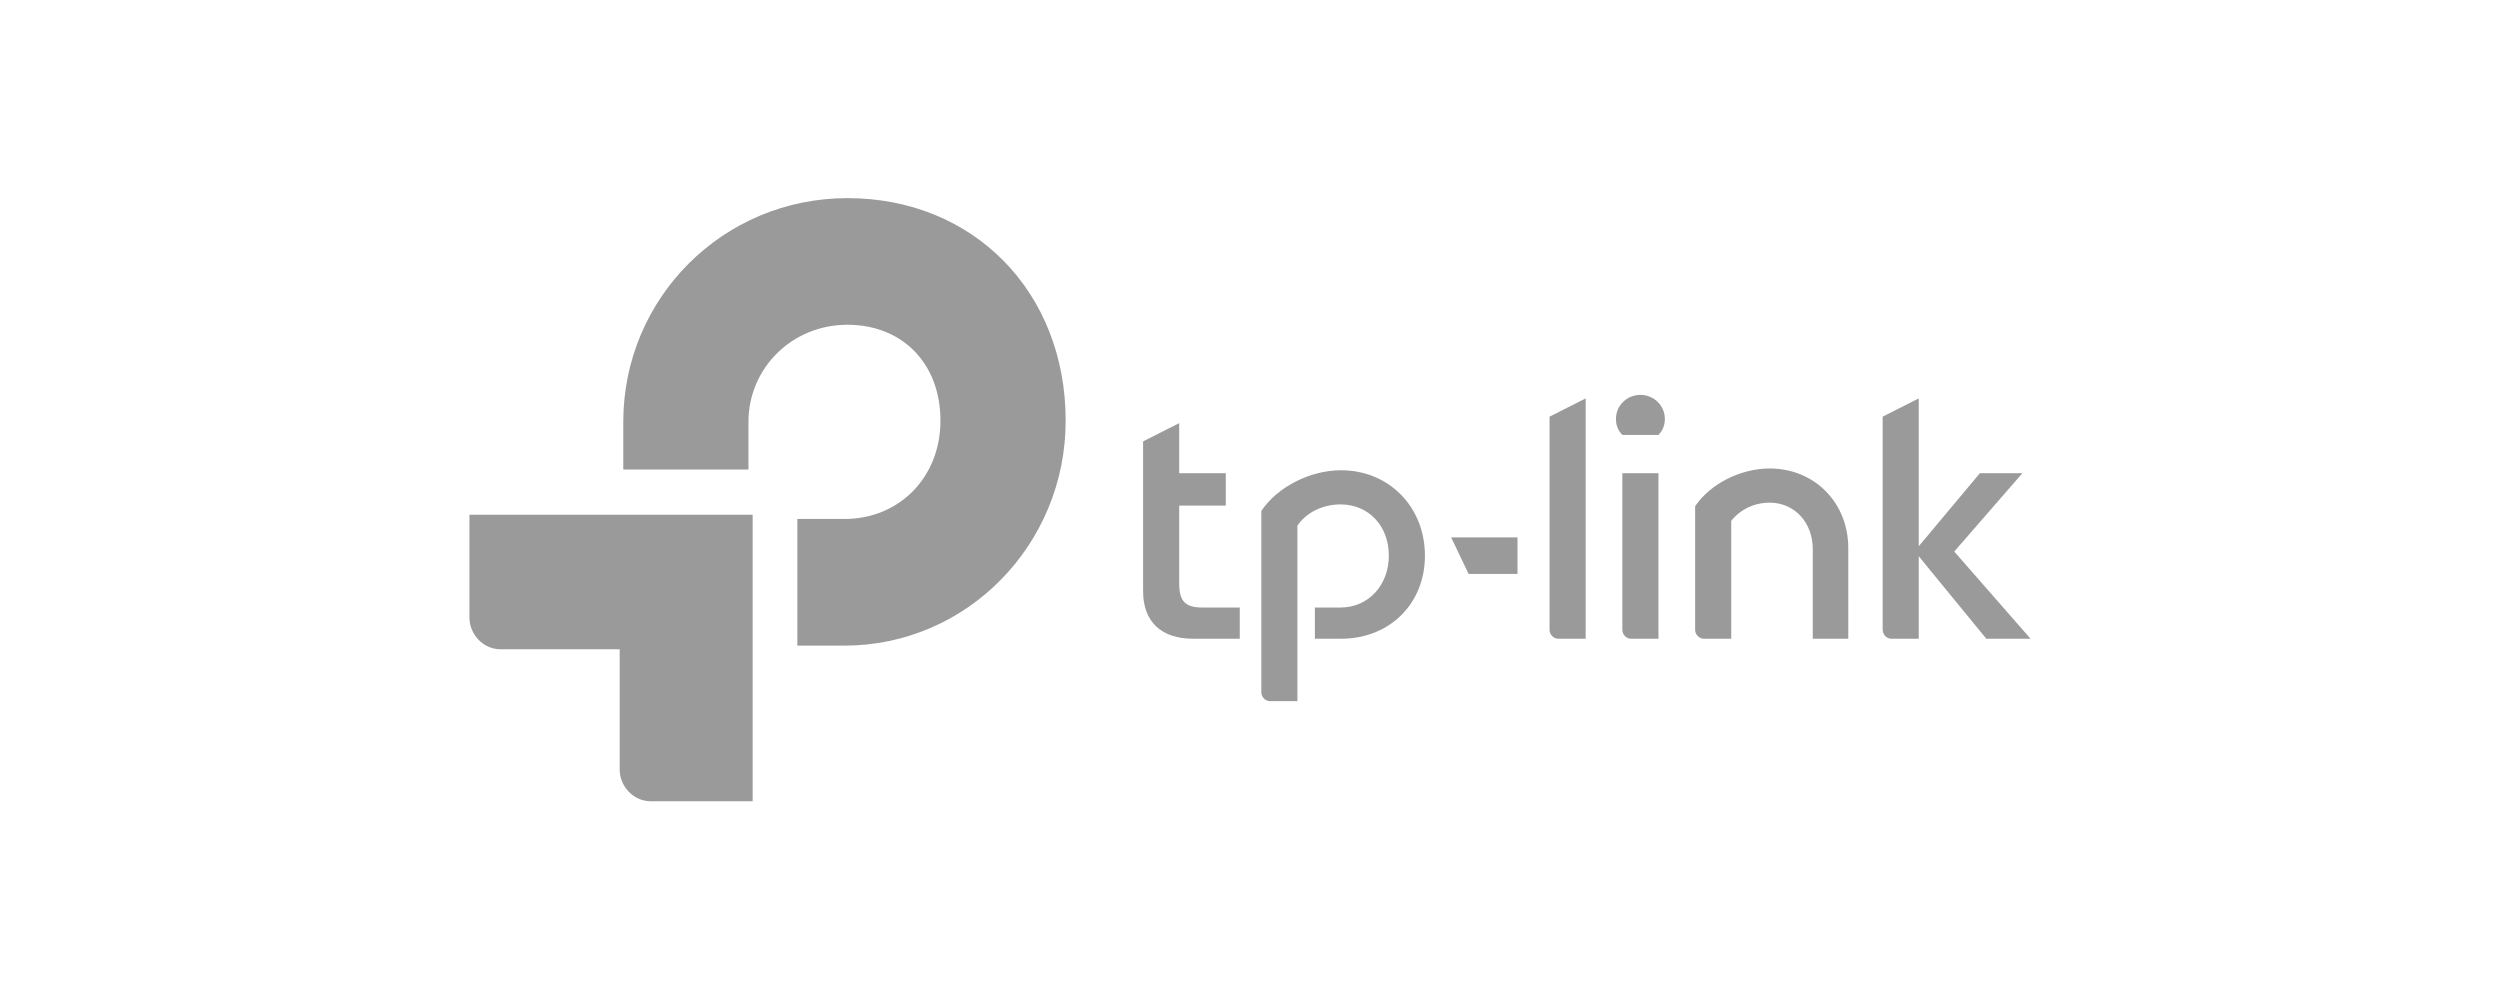 <?xml version="1.0" encoding="utf-8"?>
<!-- Generator: Adobe Illustrator 24.1.0, SVG Export Plug-In . SVG Version: 6.00 Build 0)  -->
<svg version="1.1" id="Livello_1" xmlns="http://www.w3.org/2000/svg" xmlns:xlink="http://www.w3.org/1999/xlink" x="0px" y="0px"
	 viewBox="0 0 82.8 33.1" style="enable-background:new 0 0 82.8 33.1;" xml:space="preserve">
<style type="text/css">
	.st0{fill:#9A9A9A;}
</style>
<g>
	<path class="st0" d="M28.067,6.562c-4.127,0-7.424,3.316-7.424,7.41v1.578h4.146v-1.578c0-1.778,1.442-3.216,3.278-3.216
		c1.817,0,3.081,1.279,3.081,3.176c0,1.878-1.363,3.256-3.18,3.256h-1.56v4.195h1.56c4.049,0,7.327-3.336,7.327-7.451
		C35.295,9.658,32.234,6.562,28.067,6.562 M15.548,20.464c0,0.52,0.434,1.039,1.027,1.039h3.949v3.995
		c0,0.519,0.434,1.039,1.027,1.039h3.377v-9.489h-9.38V20.464z"/>
	<path class="st0" d="M51.321,20.862c0,0.156,0.135,0.293,0.289,0.293h0.907v-7.96L51.321,13.8V20.862z M58.611,15.516
		c-0.964,0-1.967,0.508-2.468,1.249v4.097c0,0.156,0.135,0.293,0.289,0.293h0.906v-3.902c0.29-0.371,0.753-0.605,1.273-0.605
		c0.83,0,1.428,0.663,1.428,1.541v2.966h1.176V18.15C61.215,16.648,60.096,15.516,58.611,15.516 M39.055,19.321v-2.576h1.543v-1.072
		h-1.543v-1.659l-1.196,0.605v4.956c0,1.014,0.598,1.58,1.659,1.58h1.543v-1.034h-1.235C39.248,20.121,39.055,19.906,39.055,19.321
		 M44.417,15.575c-1.022,0-2.102,0.546-2.642,1.346v6.009c0,0.156,0.134,0.292,0.289,0.292h0.906v-5.813
		c0.289-0.429,0.829-0.703,1.427-0.703c0.926,0,1.601,0.703,1.601,1.698c0,0.976-0.675,1.717-1.601,1.717h-0.848v1.034h0.868
		c1.6,0,2.777-1.152,2.777-2.751C47.194,16.785,45.998,15.575,44.417,15.575 M54.928,21.155v-5.482h-1.196v5.189
		c0,0.156,0.135,0.293,0.289,0.293H54.928z M67.252,21.155l-2.527-2.888l2.256-2.594h-1.408l-2.024,2.419v-4.897L62.353,13.8v7.042
		c0,0.176,0.135,0.313,0.289,0.313h0.907v-2.732l2.237,2.732H67.252z M48.64,19.009h1.62v-1.21h-2.198L48.64,19.009z M54.33,13.078
		c-0.444,0-0.81,0.351-0.81,0.8c0,0.214,0.077,0.39,0.212,0.526h1.196c0.135-0.136,0.212-0.312,0.212-0.526
		C55.14,13.429,54.773,13.078,54.33,13.078"/>
</g>
</svg>
